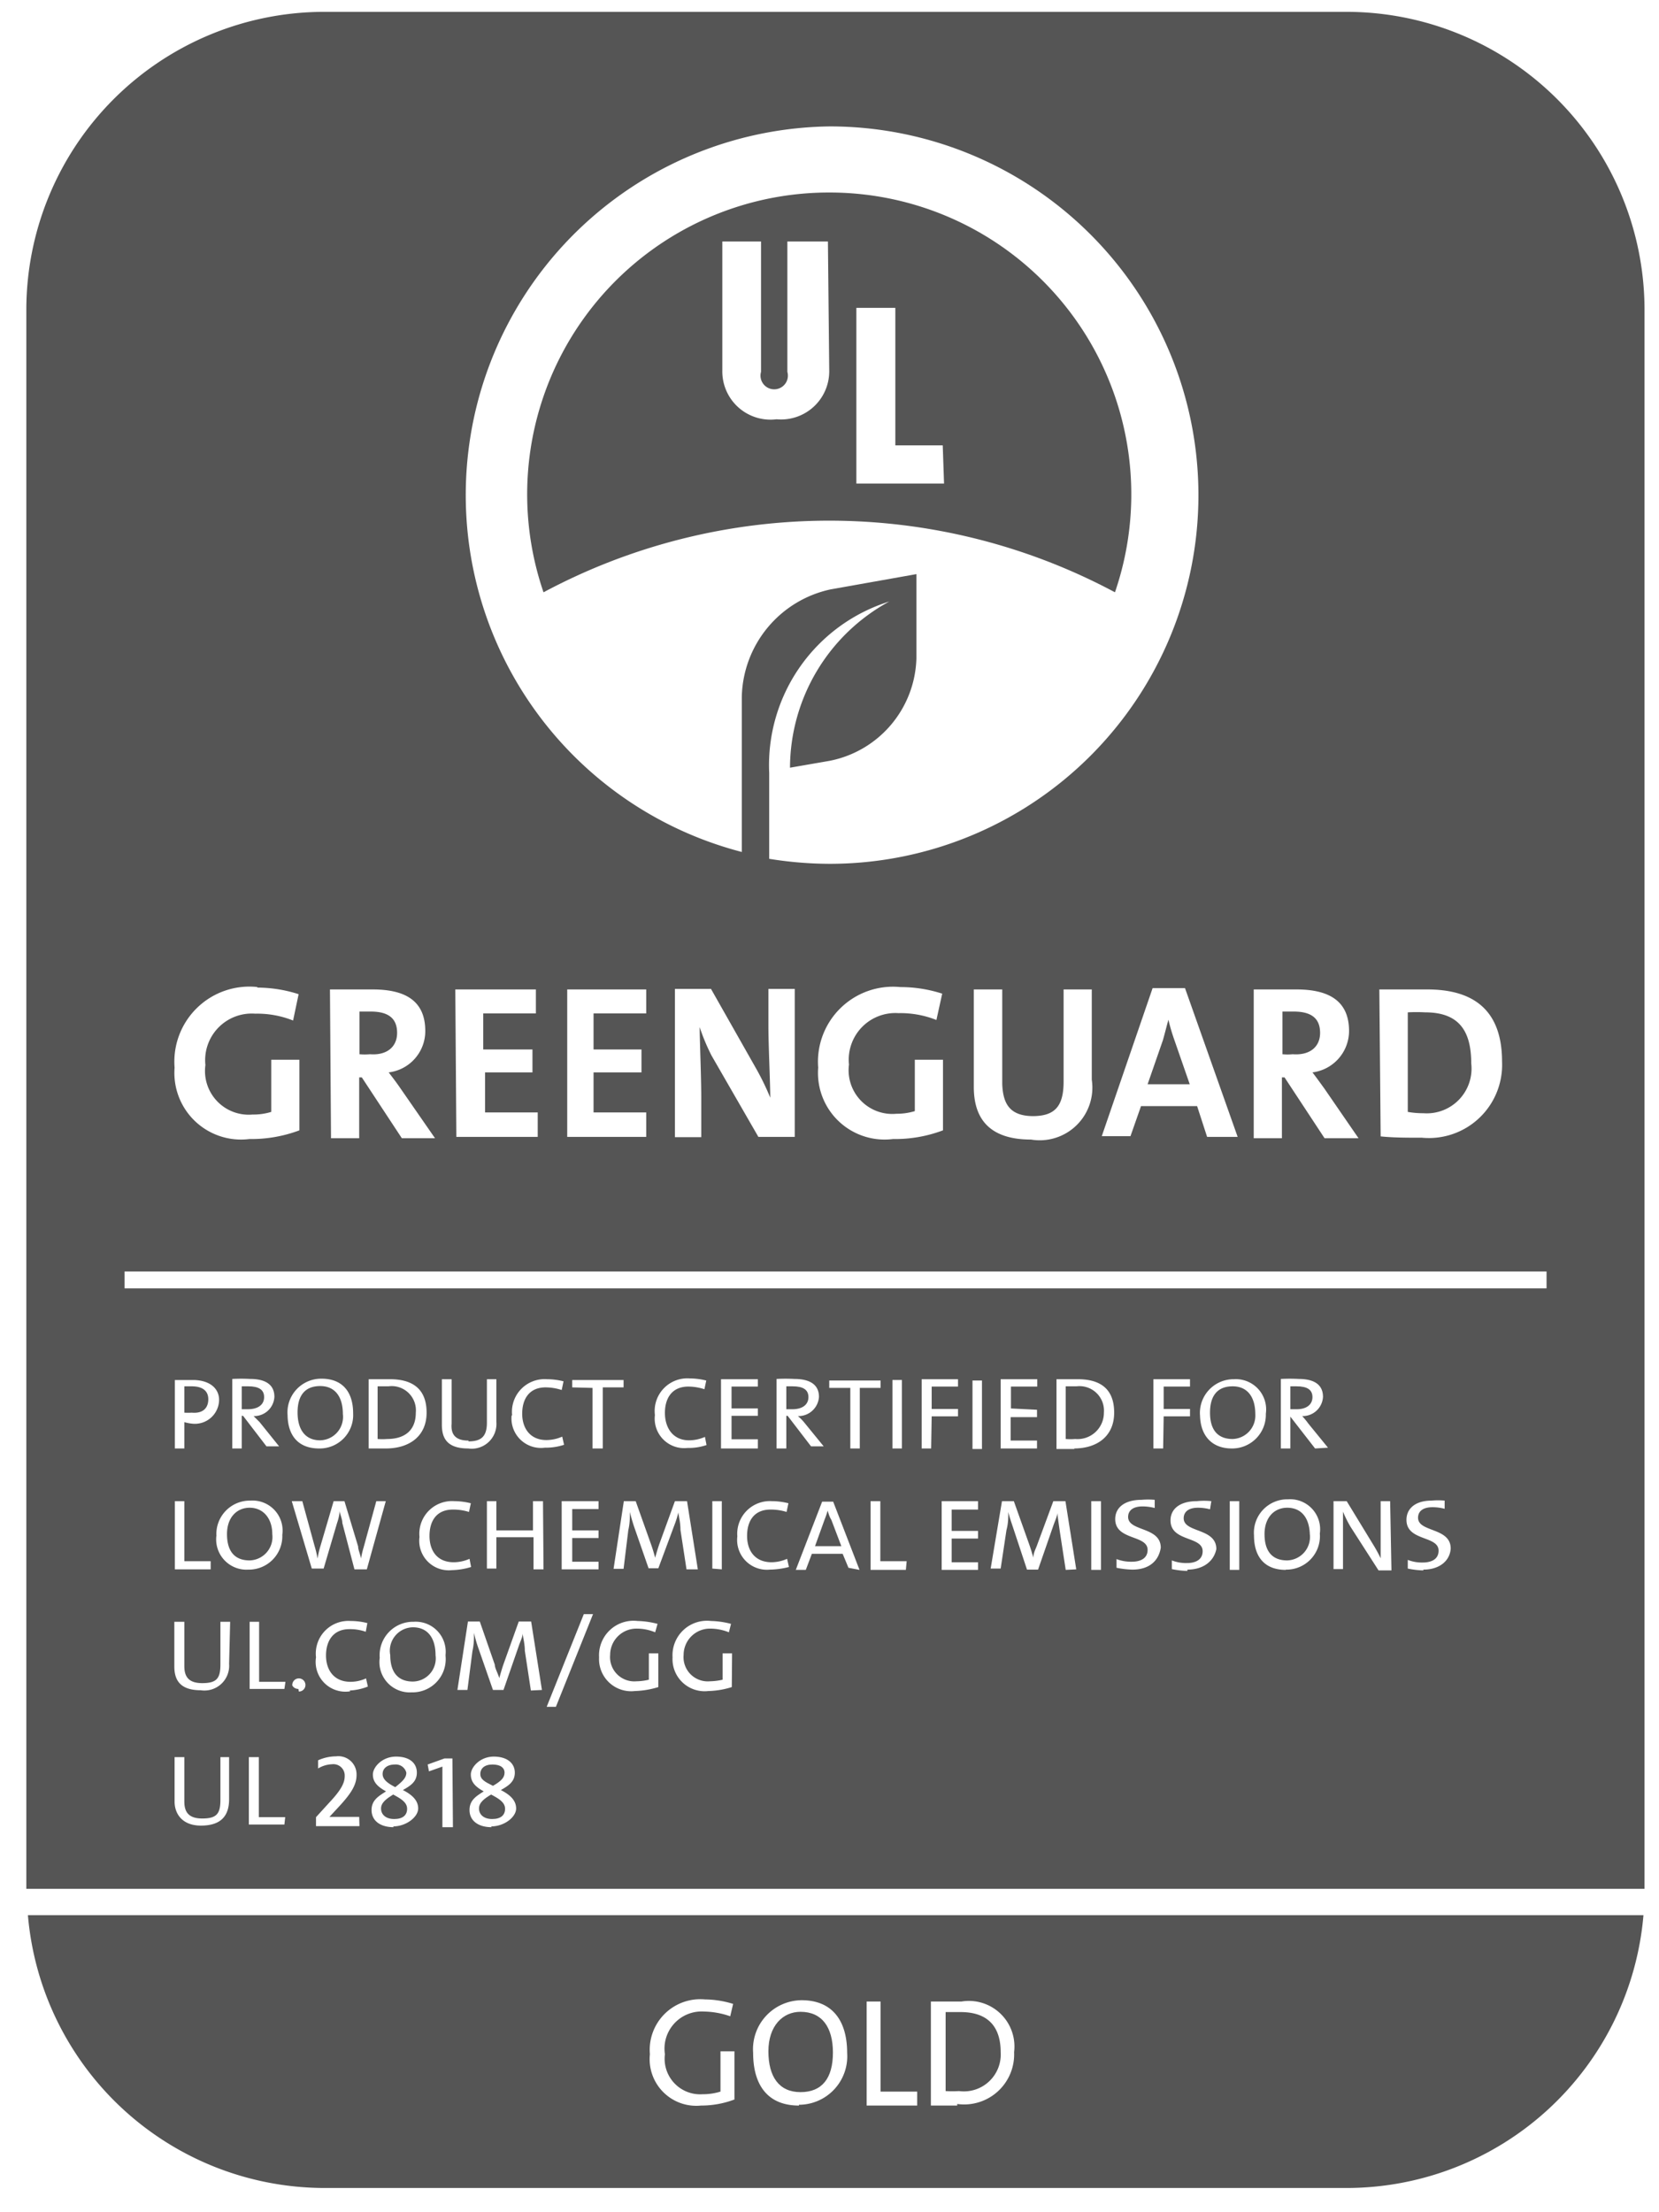 <svg id="Layer_1" data-name="Layer 1" xmlns="http://www.w3.org/2000/svg" viewBox="0 0 63 84"><defs><style>.cls-1{fill:#555;}</style></defs><title>caesarstone_5</title><path class="cls-1" d="M50.13,39.22c0-.55-.33-.81-1-.81-.17,0-.32,0-.43,0v1.62a2.07,2.07,0,0,0,.39,0C49.74,40.08,50.13,39.75,50.13,39.22Z"/><path class="cls-1" d="M55.87,40.38c0-1.23-.46-1.94-1.75-1.94a6,6,0,0,0-.66,0v3.78a3.25,3.25,0,0,0,.59.05A1.7,1.7,0,0,0,55.87,40.38Z"/><path class="cls-1" d="M44.37,38.72h0c-.07.25-.13.5-.21.78l-.58,1.67h1.6L44.6,39.5A7.37,7.37,0,0,1,44.37,38.72Z"/><path class="cls-1" d="M15.08,39.22c0-.55-.33-.81-1-.81-.16,0-.31,0-.43,0v1.62a2.24,2.24,0,0,0,.4,0C14.69,40.08,15.08,39.75,15.08,39.22Z"/><path class="cls-1" d="M30.4,76.39c-.68,0-1.22.54-1.22,1.5s.4,1.55,1.22,1.55,1.23-.53,1.23-1.5S31.21,76.39,30.4,76.39Z"/><path class="cls-1" d="M36.48,76.4l-.57,0v3a4.24,4.24,0,0,0,.51,0A1.4,1.4,0,0,0,38,77.92C38,76.93,37.49,76.4,36.48,76.4Z"/><path class="cls-1" d="M1.06,72.72A11.32,11.32,0,0,0,12.32,83.08H51.14A11.32,11.32,0,0,0,62.41,72.72Zm26.83,7a3.58,3.58,0,0,1-1.27.23A1.77,1.77,0,0,1,24.68,78a1.92,1.92,0,0,1,2.09-2.08,3.69,3.69,0,0,1,1.07.17l-.11.47a3.16,3.16,0,0,0-1-.18A1.41,1.41,0,0,0,25.25,78a1.35,1.35,0,0,0,1.43,1.52,2.27,2.27,0,0,0,.68-.1V77.89h.53Zm2.45.23c-1.18,0-1.74-.77-1.74-2a1.86,1.86,0,0,1,1.84-2c1.17,0,1.73.78,1.73,2A1.84,1.84,0,0,1,30.34,79.92Zm4.49,0H32.91V76h.53v3.42h1.39Zm1.52,0-1,0V76l1.16,0a1.73,1.73,0,0,1,2,1.92A1.9,1.9,0,0,1,36.35,79.89Z"/><path class="cls-1" d="M31.49,7.31A11.46,11.46,0,0,0,20.64,22.49a23,23,0,0,1,21.7,0A11.46,11.46,0,0,0,31.49,7.31Zm0,6.76h0a1.83,1.83,0,0,1-2,1.85,1.83,1.83,0,0,1-2.06-1.85V9.17H28.9v4.95a.52.52,0,1,0,1,0V9.17h1.54Zm4.36,4.29H32.52V11.69H34v5.22h1.8Z"/><path class="cls-1" d="M9.48,57.25c-.48,0-.86.36-.86,1s.28,1,.86,1a.89.89,0,0,0,.86-1C10.34,57.66,10,57.25,9.48,57.25Z"/><path class="cls-1" d="M9.43,52.64H9.18v.87h.23c.4,0,.62-.18.62-.46S9.83,52.64,9.43,52.64Z"/><path class="cls-1" d="M31.43,57.36a3.59,3.59,0,0,1-.12.35l-.36,1h1l-.38-1C31.49,57.58,31.46,57.46,31.43,57.36Z"/><path class="cls-1" d="M12.16,54.69a.89.89,0,0,0,.86-1c0-.63-.28-1.06-.86-1.06s-.86.36-.86,1S11.58,54.69,12.16,54.69Z"/><path class="cls-1" d="M14.93,68.14c-.24.15-.46.3-.46.53s.18.4.5.4.49-.14.49-.39S15.21,68.29,14.93,68.14Z"/><path class="cls-1" d="M18.72,67.81c.31-.18.44-.31.44-.5S19,67,18.7,67s-.46.15-.46.36S18.42,67.66,18.72,67.81Z"/><path class="cls-1" d="M15.43,67.31A.41.41,0,0,0,15,67c-.3,0-.47.15-.47.36s.19.35.48.5C15.3,67.63,15.43,67.5,15.43,67.31Z"/><path class="cls-1" d="M18.65,68.14c-.25.15-.46.3-.46.53s.18.4.5.4.49-.14.49-.39S18.93,68.29,18.65,68.14Z"/><path class="cls-1" d="M14.75,52.64h-.41v2a2.11,2.11,0,0,0,.36,0c.65,0,1.09-.31,1.09-1A.92.92,0,0,0,14.75,52.64Z"/><path class="cls-1" d="M14.82,62.85c0,.63.28,1,.86,1a.88.88,0,0,0,.86-1c0-.63-.28-1.06-.86-1.06A.89.89,0,0,0,14.82,62.85Z"/><path class="cls-1" d="M30.1,52.64h-.24v.87h.23c.39,0,.61-.18.61-.46S30.5,52.64,30.1,52.64Z"/><path class="cls-1" d="M49.84,53.05c0-.28-.2-.41-.6-.41H49v.87h.24C49.62,53.51,49.84,53.33,49.84,53.05Z"/><path class="cls-1" d="M48.88,57.25c-.48,0-.86.36-.86,1s.28,1,.86,1a.89.89,0,0,0,.86-1C49.72,57.66,49.44,57.25,48.88,57.25Z"/><path class="cls-1" d="M47.67,53.7c0-.63-.28-1.06-.86-1.06s-.86.36-.86,1,.28,1,.86,1A.89.89,0,0,0,47.67,53.7Z"/><path class="cls-1" d="M40.88,52.64h-.41v2a2.06,2.06,0,0,0,.36,0,1,1,0,0,0,1.09-1A.93.93,0,0,0,40.88,52.64Z"/><path class="cls-1" d="M7.91,53.13c0-.31-.21-.49-.63-.49H7v1a2.07,2.07,0,0,0,.28,0C7.71,53.68,7.91,53.46,7.91,53.13Z"/><path class="cls-1" d="M51.14.45H12.32A11.32,11.32,0,0,0,1,11.72v60H62.45v-60A11.32,11.32,0,0,0,51.14.45Zm1.24,37.12c.45,0,1.13,0,1.82,0,1.74,0,2.84.77,2.84,2.74A2.78,2.78,0,0,1,54,43.2c-.58,0-1.09,0-1.57-.05Zm-4.77,0c.44,0,1,0,1.62,0,1.23,0,2,.43,2,1.58a1.59,1.59,0,0,1-1.39,1.57c.17.22.31.42.45.61l1.3,1.89H50.3l-1.52-2.31h-.1v2.31H47.61ZM31.51,4.8a14,14,0,0,1,0,28,14.57,14.57,0,0,1-2.3-.19V29.35a6.51,6.51,0,0,1,4.56-6.51A7.21,7.21,0,0,0,30,29.15l1.5-.26A4.08,4.08,0,0,0,34.8,25V21.8l-3.26.58a4.27,4.27,0,0,0-3.37,4.06v5.91A14,14,0,0,1,31.51,4.8ZM47,43.17H45.84L45.46,42H43.33l-.4,1.14H41.84l1.93-5.62H45Zm-7.79-.79c.83,0,1.18-.35,1.18-1.31v-3.5h1.07V41a2,2,0,0,1-2.31,2.27c-1.77,0-2.17-1-2.17-2V37.57h1.08v3.6C38.09,41.88,38.32,42.38,39.24,42.38Zm-5.19-.09a2.32,2.32,0,0,0,.72-.1V40.24h1.07v2.68a5.15,5.15,0,0,1-1.9.33,2.53,2.53,0,0,1-2.84-2.71,2.85,2.85,0,0,1,3.12-3.06,5.15,5.15,0,0,1,1.59.25l-.22,1a3.69,3.69,0,0,0-1.44-.26,1.77,1.77,0,0,0-1.88,1.95A1.66,1.66,0,0,0,34.05,42.29Zm-7-2.21A7.6,7.6,0,0,1,26.57,39c0,.49.06,1.85.06,2.66v1.52h-1V37.55H27l1.7,3a9.81,9.81,0,0,1,.55,1.13c0-.56-.07-2-.07-2.73v-1.4h1v5.62H28.8v0Zm-2.66-.23v.87H22.54v1.52h2v.93h-3v-5.6h3v.91h-2v1.37Zm-7.07-2.28h3.06v.91h-2v1.37h1.87v.87H18.42v1.52h2v.93H17.33Zm-4.76,0c.45,0,1,0,1.62,0,1.24,0,2,.43,2,1.58a1.58,1.58,0,0,1-1.39,1.57c.17.22.32.42.45.61l1.31,1.89H15.26l-1.52-2.31h-.1v2.31H12.57Zm-2.78-.07a5.15,5.15,0,0,1,1.59.25l-.21,1a3.69,3.69,0,0,0-1.44-.26,1.77,1.77,0,0,0-1.89,1.95,1.66,1.66,0,0,0,1.79,1.88,2.3,2.3,0,0,0,.71-.1V40.24h1.07v2.68a5.19,5.19,0,0,1-1.9.33,2.53,2.53,0,0,1-2.84-2.71A2.85,2.85,0,0,1,9.79,37.48ZM8.7,68.32c0,.68-.36,1-1.07,1s-1-.45-1-.91V66.72H7V68.4c0,.37.13.65.68.65s.69-.18.69-.71V66.72H8.7Zm0-5.14a.94.94,0,0,1-1.08,1c-.84,0-1-.45-1-.91V61.58H7v1.68c0,.37.13.65.68.65s.69-.18.69-.71V61.58h.37ZM7,57v2.28H8v.31H6.64V57Zm-.36-2v-2.6l.68,0c.62,0,1,.3,1,.76a.92.92,0,0,1-1,.9A1.72,1.72,0,0,1,7,54v1Zm1.58,3.35a1.27,1.27,0,0,1,1.29-1.37,1.14,1.14,0,0,1,1.21,1.3A1.27,1.27,0,0,1,9.43,59.6,1.15,1.15,0,0,1,8.22,58.29ZM9.86,54l.74.92h-.48l-.89-1.16H9.18V55H8.82V52.36a6.45,6.45,0,0,1,.68,0c.53,0,.92.18.92.68a.77.77,0,0,1-.79.73Zm.94,15.28H9.45V66.72h.38V69h1Zm0-5.15H9.48V61.58h.36v2.28h1Zm.53,0A.26.26,0,0,1,11.1,64a.25.25,0,1,1,.25.23ZM11.08,57h.4l.46,1.68a4.54,4.54,0,0,1,.12.5,3.38,3.38,0,0,1,.11-.48l.5-1.7h.41l.52,1.72c0,.13.08.29.11.46a3.34,3.34,0,0,1,.1-.43L14.29,57h.36l-.72,2.59h-.47L13,57.83c0-.15-.08-.3-.1-.45a1.82,1.82,0,0,1-.1.45l-.51,1.73h-.45Zm-.16-3.27a1.28,1.28,0,0,1,1.29-1.38c.81,0,1.2.52,1.2,1.31A1.27,1.27,0,0,1,12.12,55C11.31,55,10.92,54.49,10.92,53.7Zm6.87,1c.48,0,.7-.18.7-.71V52.37h.36V54a.94.94,0,0,1-1.07,1c-.85,0-1-.44-1-.91V52.37h.37v1.69C17.12,54.42,17.25,54.7,17.79,54.7ZM17.25,57a2.65,2.65,0,0,1,.63.08l-.07.33a2,2,0,0,0-.61-.09c-.63,0-.89.44-.89,1s.29,1,.92,1a1.5,1.5,0,0,0,.6-.13l.06.31a2.7,2.7,0,0,1-.73.12,1.12,1.12,0,0,1-1.23-1.26A1.24,1.24,0,0,1,17.25,57Zm-.33,5.88a1.26,1.26,0,0,1-1.29,1.38,1.15,1.15,0,0,1-1.21-1.31,1.27,1.27,0,0,1,1.29-1.37A1.14,1.14,0,0,1,16.92,62.83ZM14.65,55,14,55V52.37h.81c.87,0,1.39.38,1.39,1.27S15.55,55,14.65,55Zm-1,14.34H12V69l.51-.56c.47-.5.58-.76.58-1a.43.43,0,0,0-.48-.45,1.1,1.1,0,0,0-.53.16l0-.31a1.67,1.67,0,0,1,.68-.15.69.69,0,0,1,.78.7c0,.36-.17.67-.66,1.2l-.37.4c.25,0,.67,0,1.13,0Zm-.35-5.12A1.13,1.13,0,0,1,12,62.93a1.24,1.24,0,0,1,1.32-1.38,2.59,2.59,0,0,1,.63.08l-.06.33a1.79,1.79,0,0,0-.62-.1c-.62,0-.89.45-.89,1s.3,1,.93,1a1.42,1.42,0,0,0,.59-.13l.07.31A2.14,2.14,0,0,1,13.28,64.19Zm1.65,5.16c-.54,0-.84-.27-.84-.65s.27-.53.55-.71c-.33-.18-.5-.36-.5-.64s.35-.68.88-.68.79.26.79.61-.25.5-.53.66c.33.17.58.38.58.7S15.43,69.35,14.93,69.35Zm2.25,0H16.8V67.08l-.51.18L16.24,67l.64-.23h.3Zm1.47,0c-.54,0-.84-.27-.84-.65s.26-.53.54-.71c-.33-.18-.49-.36-.49-.64s.35-.68.87-.68.8.26.8.61-.25.5-.53.66c.33.17.58.38.58.7S19.16,69.35,18.65,69.35Zm1.49-5.19-.23-1.51c0-.28-.07-.49-.08-.66,0,.13-.09.3-.15.48l-.58,1.67h-.4l-.54-1.55A4.69,4.69,0,0,1,18,62c0,.22,0,.43-.06.7l-.19,1.47h-.38l.4-2.6h.45l.57,1.64c0,.13.12.33.17.51.05-.18.1-.35.15-.5l.59-1.65h.47l.41,2.6Zm.48-4.6h-.38V58.37H18.85v1.19h-.36V57h.36v1.11h1.39V57h.38Zm-1.19-5.83a1.24,1.24,0,0,1,1.32-1.39,2.59,2.59,0,0,1,.63.08l-.07.33a2,2,0,0,0-.61-.1c-.63,0-.89.45-.89,1s.3,1,.92,1a1.5,1.5,0,0,0,.6-.13l.07.31a2.2,2.2,0,0,1-.73.11A1.12,1.12,0,0,1,19.43,53.73Zm2.28-1.08v-.28h1.95v.28h-.79V55H22.5v-2.3Zm1,4.32v.3h-1v.81h1v.29h-1v.9h1v.29h-1.4V57Zm-1.62,7.81h-.35l1.41-3.52h.35ZM25,64.06a3.32,3.32,0,0,1-.89.15,1.22,1.22,0,0,1-1.36-1.28,1.31,1.31,0,0,1,1.46-1.38,3.24,3.24,0,0,1,.76.11l-.09.32a1.83,1.83,0,0,0-.71-.14,1,1,0,0,0-1,1,.92.92,0,0,0,1,1,2.15,2.15,0,0,0,.47-.06v-1H25Zm-.37-4.51L24.09,58a6.12,6.12,0,0,1-.17-.59c0,.21,0,.43-.06.69l-.18,1.47H23.3L23.69,57h.45l.58,1.63c.05.14.11.33.16.52.05-.19.1-.35.15-.5l.6-1.65h.46l.41,2.59h-.43l-.23-1.5c0-.28-.06-.5-.08-.66a3.6,3.6,0,0,1-.15.48L25,59.55Zm1.54-4.86a1.5,1.5,0,0,0,.6-.13l.06.31a2.1,2.1,0,0,1-.72.11,1.12,1.12,0,0,1-1.24-1.25,1.24,1.24,0,0,1,1.32-1.39,2.65,2.65,0,0,1,.63.08l-.07.33a2,2,0,0,0-.61-.1c-.63,0-.89.45-.89,1S25.54,54.69,26.17,54.69Zm1.62,9.37a3.19,3.19,0,0,1-.89.15,1.22,1.22,0,0,1-1.36-1.28A1.31,1.31,0,0,1,27,61.55a3.24,3.24,0,0,1,.76.11l-.08.32a1.92,1.92,0,0,0-.72-.14,1,1,0,0,0-1,1,.92.92,0,0,0,1,1,2.33,2.33,0,0,0,.48-.06v-1h.36Zm-.74-4.5V57h.36v2.59Zm1.73-6.08v.28h-1v.89h1V55h-1.4V52.37h1.4v.28h-1v.83Zm.45,6.12A1.13,1.13,0,0,1,28,58.34,1.24,1.24,0,0,1,29.31,57a2.59,2.59,0,0,1,.63.08l-.07.33a2,2,0,0,0-.61-.09c-.63,0-.89.44-.89,1s.3,1,.93,1a1.49,1.49,0,0,0,.59-.13l.07.31A3.09,3.09,0,0,1,29.23,59.6ZM30.53,54l.75.92H30.8l-.89-1.16h-.05V55h-.37V52.36a6.55,6.55,0,0,1,.68,0c.53,0,.93.18.93.68a.78.78,0,0,1-.8.73A1.89,1.89,0,0,1,30.53,54Zm1.69,5.53L32,59H30.83l-.23.61h-.38l1-2.59h.42l1,2.59ZM32.65,55h-.36v-2.3h-.8v-.28h1.95v.28h-.79Zm1.75,4.61H33.06V57h.37v2.28h1ZM33.89,55v-2.6h.36V55Zm1.47,0H35V52.37h1.38v.28h-1v.85h1v.28h-1Zm1.78,2.32h-1v.81h1v.29h-1v.9h1v.29H35.76V57h1.38Zm.15-2.3h-.36v-2.6h.36Zm3.18,4.59-.23-1.5q-.06-.42-.09-.66h0c0,.13-.09.3-.15.48l-.58,1.67H39L38.47,58c-.07-.21-.14-.41-.18-.59,0,.21,0,.43-.07.69L38,59.56h-.38L38.05,57h.45l.58,1.63c.05.14.11.33.16.52,0-.19.1-.35.15-.5L40,57h.46l.41,2.59Zm-1.09-6.08v.28h-1v.89h1V55H38V52.37h1.39v.28h-1v.83Zm2.43,6.08h-.37V57h.37Zm-1-4.59-.69,0V52.37h.81c.87,0,1.38.38,1.38,1.27S41.67,55,40.78,55ZM43,59.6a3.41,3.41,0,0,1-.6-.07l0-.33a1.54,1.54,0,0,0,.58.1c.32,0,.6-.12.6-.45,0-.58-1.23-.35-1.23-1.17,0-.43.35-.73,1-.73a2.83,2.83,0,0,1,.5,0l0,.31a1.88,1.88,0,0,0-.46-.06c-.37,0-.55.16-.55.4,0,.56,1.24.36,1.24,1.17C44,59.27,43.64,59.6,43,59.6ZM44.17,55H43.8V52.37h1.39v.28h-1v.85h1v.28h-1Zm.92,4.65a3.29,3.29,0,0,1-.59-.07l0-.33a1.47,1.47,0,0,0,.58.1c.31,0,.59-.12.59-.45,0-.58-1.22-.35-1.22-1.17,0-.43.35-.73,1-.73A2.72,2.72,0,0,1,46,57l-.05.31a1.76,1.76,0,0,0-.46-.06c-.36,0-.54.16-.54.4,0,.56,1.24.36,1.24,1.17C46.1,59.27,45.71,59.6,45.09,59.6Zm.48-5.9a1.28,1.28,0,0,1,1.29-1.38,1.15,1.15,0,0,1,1.21,1.31A1.28,1.28,0,0,1,46.78,55C46,55,45.57,54.49,45.57,53.7Zm1.49,5.86H46.7V57h.36Zm1.77,0c-.83,0-1.21-.52-1.21-1.31a1.27,1.27,0,0,1,1.29-1.37,1.14,1.14,0,0,1,1.21,1.3A1.27,1.27,0,0,1,48.83,59.6ZM49.94,55,49,53.79h0V55h-.36V52.36a6.45,6.45,0,0,1,.68,0c.53,0,.92.18.92.68a.77.77,0,0,1-.79.73,2.83,2.83,0,0,1,.23.28l.75.92Zm2.9,4.63h-.49v0l-1.06-1.65A4.43,4.43,0,0,1,51,57.4c0,.26,0,1,0,1.45v.73h-.36V57h.5l1,1.64a5.45,5.45,0,0,1,.29.53c0-.33,0-1,0-1.5V57h.36Zm1.21,0a3.29,3.29,0,0,1-.59-.07l0-.33a1.45,1.45,0,0,0,.57.1c.32,0,.6-.12.6-.45,0-.58-1.22-.35-1.22-1.17,0-.43.34-.73.95-.73a2.73,2.73,0,0,1,.5,0l0,.31a1.82,1.82,0,0,0-.46-.06c-.37,0-.55.16-.55.4,0,.56,1.24.36,1.24,1.17C55.06,59.27,54.66,59.6,54.05,59.6Zm4.68-10.71h-54v-.64h54Z"/></svg>